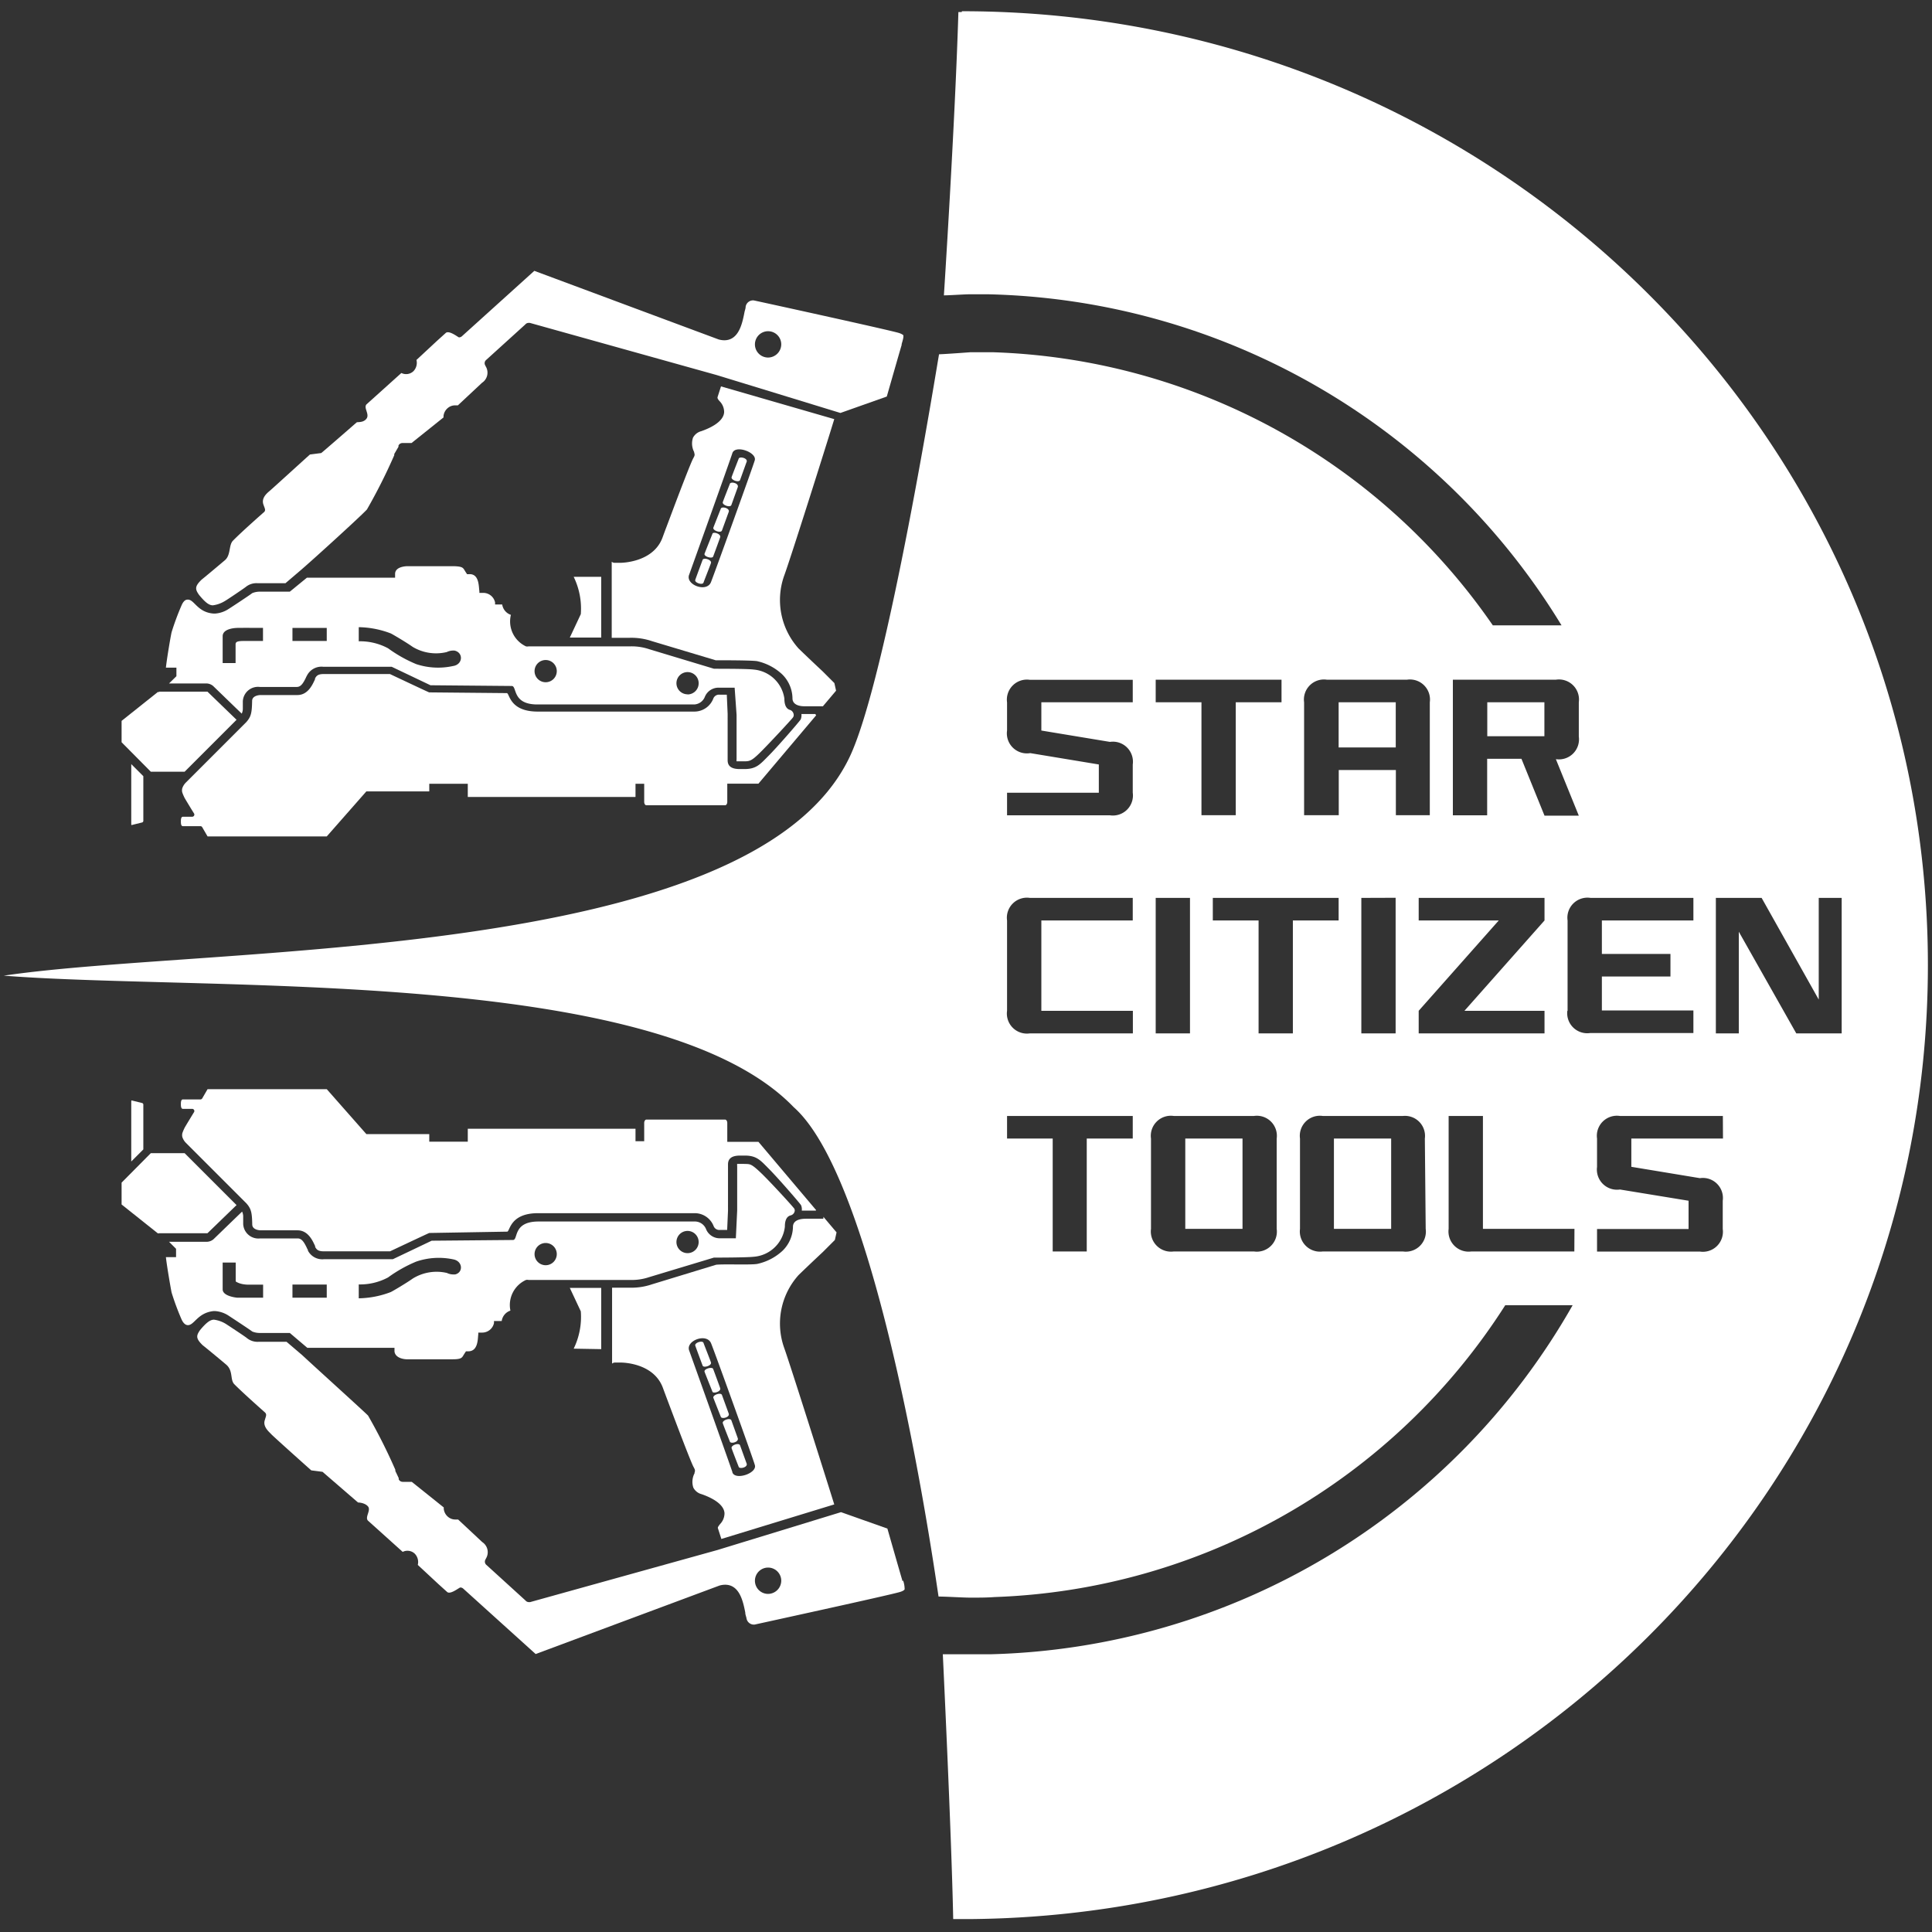 <svg xmlns="http://www.w3.org/2000/svg" viewBox="0 0 160 160"><rect x="0" y="0" width="160" height="160" fill="#333333" stroke="none"/><path fill="#fff" d="M13.18 57.31h-.11l-3 2.39v1.77l2.42 2.44h2.8l4.3-4.3-2.41-2.33h-4z"/><path fill="#fff" d="M12.07 59.82a.73.73 0 10.74.73.74.74 0 00-.74-.73zm35.44-12.05a6 6 0 01.59 3.09l-.91 1.94h2.6v-5.03zm21.63 8.84l-1-1c-.61-.57-1.36-1.28-2-1.9a6 6 0 01-1.21-6c.54-1.46 3.47-10.74 4.16-13L59.71 32l-.29.9c0 .07 0 .14.19.34a1.28 1.28 0 01.36.9c-.06.86-1.35 1.38-1.9 1.57a1.08 1.08 0 00-.68.54 1.52 1.52 0 00.1 1.19v.06a.35.35 0 010 .3l-.07.14c-.19.3-1.42 3.55-1.88 4.78l-.35.93c-.12.31-.24.64-.32.86-.76 2.08-3.4 2.1-3.51 2.1h-.46a.37.37 0 01-.24-.09v6.3h1.49a5.31 5.31 0 011.85.28l5.27 1.58c.72 0 2.87 0 3.41.07a4.46 4.46 0 012.09 1.09 2.84 2.84 0 01.86 2c0 .44.42.67 1.08.65h1.44l1.09-1.29-.14-.63zm-10.26-8.4c-.35.89-2.13.22-1.81-.61 0 0 3.35-9.34 3.58-10.07s2.08-.06 1.85.61c-.12.44-3.3 9.26-3.62 10.07z"/><path fill="#fff" d="M58.19 46.36s-.53 1.42-.61 1.66.6.46.68.23.58-1.48.61-1.6c.13-.28-.59-.51-.68-.29zm.81-2.15s-.56 1.4-.65 1.64.63.45.71.24.55-1.49.58-1.59c.1-.29-.59-.5-.64-.29zm.69-2.07s-.52 1.31-.61 1.55.62.49.71.24l.55-1.51c.16-.34-.6-.52-.65-.28zm.75-2.06s-.5 1.26-.58 1.5.62.49.71.24l.52-1.45c.15-.37-.61-.52-.65-.29zm.73-2.08s-.5 1.27-.58 1.51.61.49.7.24l.53-1.47c.18-.34-.61-.52-.65-.28zm13.67-10.21s-.09-.12-.41-.22c-1-.29-11.38-2.56-12-2.69a.62.62 0 00-.68.53c0 .15-.07.3-.1.47-.18.92-.47 2.3-1.67 2.3a1.79 1.79 0 01-.47-.07l-15.26-5.68-6 5.42a.36.36 0 01-.24.09c-.06 0-.81-.61-1.09-.37l-.72.65-1.71 1.59a1 1 0 01-.25.93.88.88 0 01-1 .15l-2.88 2.59c-.28.28.26.81 0 1.18s-.76.27-.82.32-2.9 2.53-2.94 2.54l-.93.12c-.31.27-3.06 2.78-3.32 3s-.73.61-.53 1.16c.11.32.23.48 0 .65 0 0-1.8 1.58-2.53 2.33-.36.37-.16 1.19-.67 1.62s-1.76 1.48-1.92 1.6c-.58.56-.55.79-.22 1.26.5.61.82.87 1.15.87a2.51 2.51 0 001-.36c.23-.13 1.51-1 1.71-1.15a1.39 1.39 0 011-.32h2.3l1.3-1.11c1.16-1 5-4.5 5.45-5a46.32 46.32 0 002.26-4.49v-.1L33 37v-.1a.36.36 0 01.33-.21h.75l2.65-2.12v-.12a1 1 0 01.45-.73.93.93 0 01.51-.15h.23l2-1.87a1 1 0 00.31-1.35l-.06-.12a.35.35 0 01.08-.41l.1-.09 3.12-2.83.07-.07a.36.36 0 01.24-.09h.1l15.47 4.32L69.6 34.2l3.84-1.36c.33-1.15 1.05-3.67 1.23-4.27v-.07c.08-.28.19-.62.13-.74zM63.6 29.61a1.09 1.09 0 111.1-1.09 1.1 1.1 0 01-1.1 1.09zM10.89 68.33l.89-.22a.15.15 0 00.09-.16v-3.67l-1-1v5z"/><path fill="#fff" d="M65.45 58.8c-.48-.11-.49-.74-.49-.94a2.81 2.81 0 00-2.55-2.41c-.59-.08-3.26-.06-3.29-.07l-3.88-1.17-1.49-.45a4.49 4.49 0 00-1.57-.23h-8.41a.51.51 0 01-.21 0 2.28 2.28 0 01-1.25-2.61 1.07 1.07 0 01-.72-.86H41v-.17a1 1 0 00-1-.79h-.3v-.14c-.06-.36 0-1.44-.83-1.41h-.19l-.1-.15-.1-.16c-.13-.22-.19-.33-.89-.35h-3.87s-1 0-1 .64v.31h-7.3L24 49h-2.45a1.64 1.64 0 00-.66.12c-.24.19-1.9 1.28-1.94 1.3a2.33 2.33 0 01-1.1.39h-.19c-1.34-.11-1.58-1.21-2.14-1.15-.25 0-.41.29-.5.51a21.6 21.6 0 00-.81 2.19c-.1.45-.4 2.25-.47 2.93h.87V56l-.61.6h3.1a.88.88 0 01.56.22l1.86 1.8.5.48a1 1 0 00.09-.36v-.66a1.26 1.26 0 011.41-1.19h3.06c.32 0 .51-.27.74-.74a2.16 2.16 0 01.11-.22 1.35 1.35 0 011.35-.71h5.66l3.21 1.53 6.73.06c.46 0 0 1.53 2.12 1.53h13a1 1 0 00.88-.65 1.22 1.22 0 011.15-.74h1.31L61 59.2v3.67a.84.84 0 000 .18h.56c.49 0 .64 0 1.32-.66s2.63-2.76 2.77-2.95a.33.33 0 00.08-.26.46.46 0 00-.28-.38zm-43.67-5.72h-1.27c-.68 0-1 0-1 .27v1.56h-1.07v-2.22c0-.59.88-.68 1.21-.69s2.13 0 2.13 0v1.09zm5.28 0h-2.84V52h2.84zm10.49 2.07a5.77 5.77 0 01-3.08-.15 11.32 11.32 0 01-2.33-1.31 4.89 4.89 0 00-2.43-.58v-1.17a7.71 7.71 0 012.66.52c.23.12 1.22.7 1.82 1.12A3.77 3.77 0 0037 54a1.25 1.25 0 01.65-.12c.73.17.69 1.12-.09 1.27zm7.63 1.35a.92.92 0 11.93-.91.92.92 0 01-.92.91zm11.75 1a.92.92 0 11.93-.92.92.92 0 01-.92.93z"/><path fill="#fff" d="M67.59 59.24l-4.78 5.66h-2.58v1.51c0 .15-.08.28-.18.28h-6.52c-.1 0-.18-.13-.18-.28v-1.5h-.72V66H38.74v-1.09h-3.19v.63h-5.21l-3.28 3.73h-9.87l-.44-.76a.17.17 0 00-.15-.09h-1.44c-.06 0-.18 0-.18-.36V68c0-.36.12-.36.18-.36h.75a.18.18 0 00.16-.09.17.17 0 000-.18l-.23-.37c-.46-.76-.57-.94-.59-1a3.18 3.18 0 01-.16-.39.71.71 0 010-.31 1.22 1.22 0 01.3-.49l5-5c.41-.46.47-.78.49-1.76 0-.48.68-.49.69-.49h3.06c.83 0 1.21-.78 1.39-1.16l.07-.15v-.07c.12-.2.22-.36.73-.36h5.47s3.22 1.52 3.25 1.52l6.43.06c.24 0 .2 1.53 2.56 1.53h13a1.68 1.68 0 001.54-1.07.5.5 0 01.5-.33h.62l.07 1.59v.36a.17.17 0 000 .06v3.42c0 .49.32.73 1 .73h.4c1 0 1.31-.42 2-1.11s2.51-2.78 2.65-3a.9.9 0 00.06-.45h1.15zm-54.41 42.9h-.11l-3-2.39v-1.81l2.42-2.44h2.8l4.3 4.3-2.41 2.33h-4z"/><path fill="#fff" d="M12.07 99.64a.73.73 0 11.74-.73.74.74 0 01-.74.73zm35.44 12.05a6 6 0 00.59-3.09l-.91-1.94h2.6v5.07zm20.68-10.76h-1.44c-.66 0-1.07.21-1.08.65a2.84 2.84 0 01-.86 2 4.46 4.46 0 01-2.09 1.09c-.54.1-2.7 0-3.41.07L54 106.36a5.27 5.27 0 01-1.85.28h-1.46v6.29a.37.37 0 01.24-.09h.46c.11 0 2.74 0 3.51 2.1.08.22.2.54.32.86l.35.93c.46 1.22 1.69 4.48 1.88 4.78l.07.14a.35.35 0 010 .3v.06a1.52 1.52 0 00-.1 1.19 1.07 1.07 0 00.68.54c.55.19 1.84.71 1.9 1.57a1.29 1.29 0 01-.36.9c-.16.2-.2.27-.19.34l.29.9 9.35-2.86c-.69-2.21-3.62-11.49-4.16-13a6 6 0 011.21-6c.64-.62 1.39-1.33 2-1.9l1-1 .14-.63-1.09-1.29zm-7.53 21c-.24-.74-3.58-10.07-3.58-10.07-.33-.83 1.45-1.5 1.81-.61s3.51 9.63 3.62 10.07c.23.68-1.63 1.31-1.86.61z"/><path fill="#fff" d="M58.19 113.1s-.53-1.42-.61-1.66.6-.46.68-.23.58 1.48.61 1.6c.13.27-.59.5-.68.29zm.81 2.15s-.56-1.4-.65-1.64.63-.45.71-.24.55 1.48.58 1.59c.1.29-.59.48-.64.29zm.69 2.07s-.52-1.31-.61-1.55.62-.49.71-.24l.55 1.51c.16.34-.6.52-.65.28zm.75 2.05s-.5-1.25-.58-1.5.62-.49.71-.24l.52 1.45c.15.35-.61.53-.65.29zm.73 2.09s-.5-1.27-.58-1.52.61-.49.7-.24l.53 1.47c.18.35-.61.53-.65.29zm13.55 9.47v-.07c-.18-.6-.9-3.12-1.23-4.27l-3.84-1.36-10.25 3.14-15.5 4.31h-.1a.36.36 0 01-.24-.09l-.07-.07-3.12-2.84-.1-.09a.35.35 0 01-.08-.41l.06-.12a1 1 0 00-.31-1.35l-2-1.87h-.23a.92.92 0 01-.51-.15 1 1 0 01-.45-.73v-.12l-2.65-2.12h-.75a.36.36 0 01-.33-.21v-.1l-.28-.59v-.1a46 46 0 00-2.26-4.49c-.47-.47-4.29-3.92-5.45-5l-1.3-1.11h-2.3a1.39 1.39 0 01-1-.32c-.2-.16-1.48-1-1.71-1.15a2.52 2.52 0 00-1-.36c-.32 0-.65.26-1.15.86-.33.47-.36.7.22 1.26.16.12 1.34 1.09 1.94 1.6s.31 1.25.67 1.62c.74.75 2.53 2.33 2.53 2.33.2.18.08.34 0 .65-.19.55.39 1 .53 1.16s3 2.72 3.32 3l.93.12 2.94 2.54s.54 0 .82.32-.27.89 0 1.18l2.88 2.59a.88.88 0 011 .15 1 1 0 01.25.93l1.71 1.59.72.65c.27.24 1-.37 1.09-.37a.35.35 0 01.24.09l6 5.42 15.22-5.67a1.78 1.78 0 01.47-.07c1.2 0 1.49 1.39 1.67 2.3 0 .17.07.32.1.47a.62.62 0 00.68.53c.62-.14 11-2.4 12-2.69.32-.09.39-.19.41-.21s0-.46-.12-.74zM63.6 132a1.09 1.09 0 111.1-1.09 1.1 1.1 0 01-1.1 1.09zM10.89 91.13l.89.22a.15.15 0 01.09.16v3.68l-1 1v-5z"/><path fill="#fff" d="M65.7 100c-.14-.19-2-2.23-2.77-2.95s-.83-.64-1.32-.66h-.56a.82.82 0 000 .18v3.67l-.11 2.31h-1.31a1.22 1.22 0 01-1.15-.74 1 1 0 00-.88-.65h-13c-2.16 0-1.66 1.53-2.12 1.53l-6.73.06-3.21 1.53h-5.69a1.34 1.34 0 01-1.35-.71v-.05a2.18 2.18 0 01-.11-.22c-.23-.47-.42-.74-.74-.74h-3.1a1.26 1.26 0 01-1.41-1.19v-.67a1 1 0 00-.09-.36l-.5.48-1.86 1.8a.88.88 0 01-.56.22H14l.58.58v.69h-.84c.07.68.38 2.48.47 2.93a21.57 21.57 0 00.81 2.19c.09.21.25.48.5.51.56.06.8-1 2.14-1.16h.19a2.34 2.34 0 011.1.39s1.71 1.12 1.94 1.3a1.61 1.61 0 00.66.12H24l1.45 1.23h7.22v.31c.09.63 1 .64 1 .64h3.83c.7 0 .76-.13.89-.35l.1-.16.1-.15h.19c.83 0 .78-1.05.83-1.41v-.14h.3a1 1 0 001-.79v-.17h.64a1.06 1.06 0 01.72-.86 2.28 2.28 0 011.29-2.54.53.53 0 01.21 0h8.41a4.5 4.5 0 001.57-.23l1.49-.45 3.88-1.17s2.7 0 3.29-.07a2.81 2.81 0 002.59-2.49c0-.19 0-.83.49-.94a.45.45 0 00.33-.4.35.35 0 00-.12-.25zm-43.92 7.47h-2.13s-1.21-.1-1.21-.69v-2.22h1.08v1.56s.3.25 1 .27h1.27v1.09zm5.28 0h-2.84v-1.09h2.84zm10.6-1.93a1.25 1.25 0 01-.65-.12 3.76 3.76 0 00-2.82.46c-.6.42-1.59 1-1.82 1.12a7.73 7.73 0 01-2.66.52v-1.15a4.89 4.89 0 002.43-.58 11.36 11.36 0 012.33-1.31 5.78 5.78 0 013.09-.18c.78.16.82 1.11.1 1.25zm7.52-.76a.92.92 0 11.93-.92.92.92 0 01-.92.92zm11.75-1a.92.92 0 11.93-.91.92.92 0 01-.92.91z"/><path fill="#fff" d="M67.59 100.22l-4.78-5.66h-2.58V93c0-.15-.08-.28-.18-.28h-6.52c-.1 0-.18.13-.18.28v1.51h-.72v-1.03H38.74v1.07h-3.19v-.63h-5.21l-3.28-3.72h-9.87l-.44.76a.18.18 0 01-.15.09h-1.44c-.06 0-.18 0-.18.36v.06c0 .36.12.36.18.36h.75a.18.18 0 01.16.09.17.17 0 010 .18l-.22.36c-.46.76-.57.94-.59 1a3.14 3.14 0 00-.16.39.71.71 0 000 .31 1.22 1.22 0 00.3.49l5 5c.41.46.47.78.49 1.75 0 .48.68.49.69.49h3.06c.83 0 1.21.78 1.39 1.16l.07.15v.07c.12.2.22.36.73.36h5.47s3.22-1.52 3.25-1.52L42 102c.24 0 .2-1.53 2.56-1.53h13a1.68 1.68 0 011.54 1.07.5.5 0 00.5.32h.62l.07-1.59v-.36a.18.18 0 010-.06v-3.42c0-.49.32-.73 1-.73h.4c1 0 1.31.42 2 1.11s2.51 2.78 2.65 3a.89.89 0 01.06.45h1.15zm43.27-42.06h4.73v3.74h-4.73zm12.31 0h4.73v2.81h-4.73zm-12.7 36.13h4.74v7.48h-4.74zm-12.31 0h4.74v7.48h-4.74z"/><path fill="#fff" d="M79.65 1h-.28c-.28 9.3-1.21 23.61-1.2 23.46.49 0 1.7-.09 2.19-.09h1.42a57.12 57.12 0 0147.54 27.42h-5.69A52.33 52.33 0 0082.2 29.17h-1.82s-2 .15-2.61.17c0-.2-4.29 27-7.46 33.46-8.28 17-52.75 15.45-70 18 16.78 1.32 54.15-.8 65.42 10.89 7.43 6.56 12 40.86 12 40.53.68 0 2 .09 2.66.09s1.34 0 2-.05a52.32 52.32 0 0042.27-24.17h5.58A57.11 57.11 0 0182 137h-3.92s.72 14.94.86 21.93h1.39c43.87-.36 79.33-35.57 79.33-79 0-43.63-35.82-79-80-79zm40.68 55.29h8.52a1.66 1.66 0 011.9 1.87V61a1.66 1.66 0 01-1.9 1.87l1.9 4.68h-2.84L126 62.84h-2.84v4.68h-2.84V56.29zm7.58 27.42v1.87h-10.42v-1.87l6.63-7.48h-6.63v-1.87h10.42v1.87l-6.63 7.48zM108 58.16a1.66 1.66 0 011.89-1.87h6.63a1.66 1.66 0 011.89 1.87v9.35h-2.81v-3.74h-4.73v3.74H108v-9.35zm7.58 16.19v11.23h-2.84V74.36zM95.71 56.29h10.42v1.87h-3.79v9.35H99.5v-9.35h-3.79zm0 18.07h2.84v11.22h-2.84zm-1.9 19.93H90v9.35h-2.82v-9.35H83.4v-1.87h10.41zm0-18.06h-7.57v7.48h7.58v1.87h-8.53a1.66 1.66 0 01-1.89-1.87v-7.48a1.66 1.66 0 011.89-1.87h8.52zm0-18.07h-7.57v2.34l5.68.94a1.66 1.66 0 011.89 1.87v2.34a1.66 1.66 0 01-1.89 1.87H83.4v-1.87H91v-2.34l-5.68-.94a1.66 1.66 0 01-1.92-1.87v-2.33a1.66 1.66 0 011.89-1.87h8.52zm11.92 43.61a1.66 1.66 0 01-1.89 1.87h-6.63a1.67 1.67 0 01-1.89-1.87v-7.48a1.66 1.66 0 011.89-1.87h6.63a1.66 1.66 0 011.89 1.87zm1.34-16.19h-2.84v-9.35h-3.79v-1.87h10.42v1.87h-3.79zm11 16.19a1.66 1.66 0 01-1.89 1.87h-6.63a1.67 1.67 0 01-1.89-1.87v-7.48a1.66 1.66 0 011.89-1.87h6.63a1.66 1.66 0 011.82 1.87zm12.31 1.87h-8.52a1.67 1.67 0 01-1.89-1.87v-9.35h2.84v9.35h7.58zm-.56-19.93v-7.48a1.66 1.66 0 011.9-1.87h8.52v1.87h-7.58V79h5.68v1.87h-5.68v2.81h7.58v1.87h-8.54a1.66 1.66 0 01-1.9-1.84zm12.87 10.58h-7.59v2.34l5.68.94a1.66 1.66 0 011.89 1.87v2.34a1.66 1.66 0 01-1.89 1.87h-8.52v-1.87h7.58v-2.34l-5.68-.93a1.67 1.67 0 01-1.9-1.87v-2.35a1.66 1.66 0 011.9-1.87h8.52zm6.07-8.71L144 77.16v8.42h-1.9V74.36h3.79l4.73 8.42v-8.42h1.9v11.22z"/></svg>